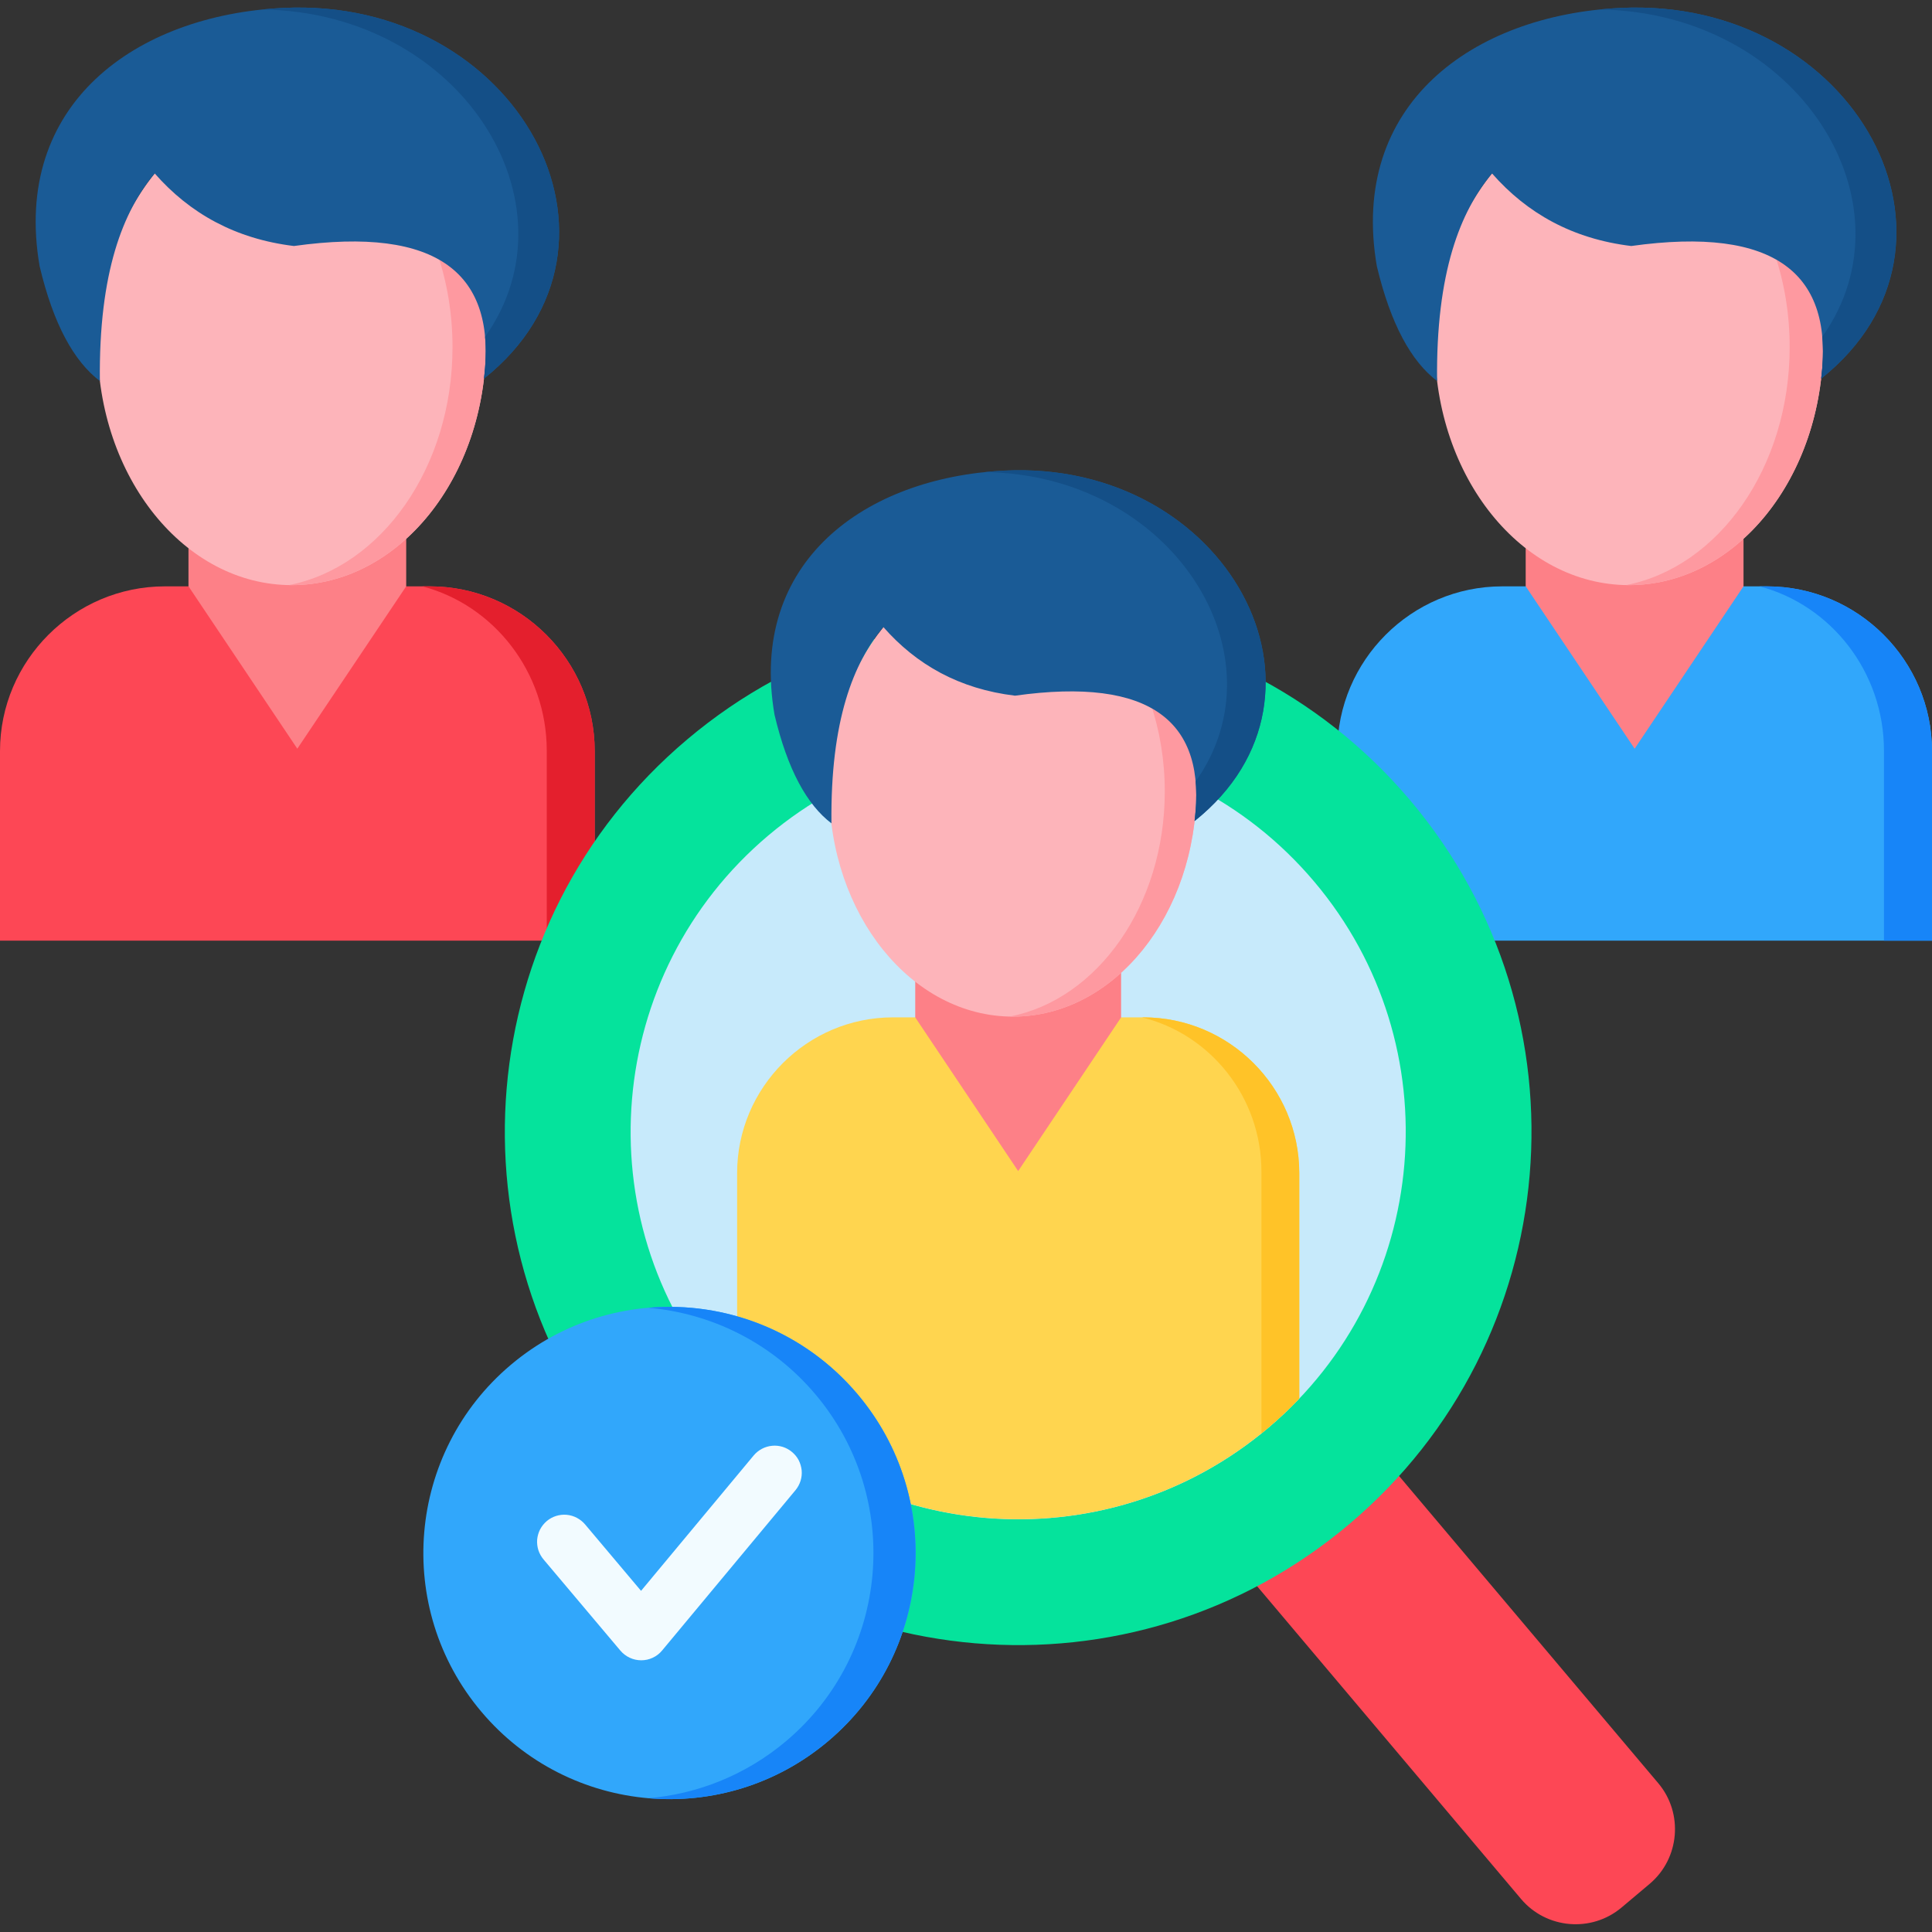 <?xml version="1.0" encoding="UTF-8"?>
<svg xmlns="http://www.w3.org/2000/svg" width="36" height="36" viewBox="0 0 36 36" fill="none">
  <rect x="0" y="0" width="36" height="36" fill="#333333" stroke="none"/>
  <path fill-rule="evenodd" clip-rule="evenodd" d="M8.01 10.926H3.072C1.383 10.926 0 12.307 0 13.995V17.528H11.081V13.995C11.081 12.307 9.7 10.926 8.01 10.926Z" fill="#FD4755"></path>
  <path fill-rule="evenodd" clip-rule="evenodd" d="M3.512 7.895H7.569V10.925L5.54 13.951L3.512 10.925V7.895Z" fill="#FD8087"></path>
  <path fill-rule="evenodd" clip-rule="evenodd" d="M5.436 1.922C3.438 1.922 1.819 3.932 1.819 6.411C1.819 8.893 3.438 10.903 5.436 10.903C7.434 10.903 9.055 8.893 9.055 6.411C9.055 3.932 7.434 1.922 5.436 1.922Z" fill="#FDB4BA"></path>
  <path fill-rule="evenodd" clip-rule="evenodd" d="M5.436 1.922C5.244 1.922 5.055 1.94 4.869 1.975C6.842 2.014 8.432 4.01 8.432 6.467C8.432 8.708 7.108 10.565 5.381 10.903H5.436C7.434 10.903 9.055 8.893 9.055 6.411C9.055 3.932 7.434 1.922 5.436 1.922Z" fill="#FE99A0"></path>
  <path fill-rule="evenodd" clip-rule="evenodd" d="M9.018 7.055C12.147 4.561 9.653 -0.067 5.272 0.148C2.533 0.283 0.219 1.937 0.738 4.959C0.996 6.047 1.379 6.733 1.861 7.1C1.838 5.07 2.295 3.934 2.883 3.232C3.535 3.975 4.383 4.451 5.477 4.584C8.176 4.207 9.26 5.105 9.018 7.055Z" fill="#1A5B96"></path>
  <path fill-rule="evenodd" clip-rule="evenodd" d="M9.018 7.055C12.147 4.561 9.654 -0.067 5.273 0.148C5.141 0.154 5.012 0.164 4.883 0.177C8.6 0.226 10.805 3.791 9.039 6.275C9.061 6.512 9.053 6.772 9.018 7.055Z" fill="#144F87"></path>
  <path fill-rule="evenodd" clip-rule="evenodd" d="M8.01 10.926H7.871C9.198 11.274 10.188 12.518 10.188 13.989V17.528H11.082V13.995C11.082 12.307 9.7 10.926 8.01 10.926Z" fill="#E41F2D"></path>
  <path fill-rule="evenodd" clip-rule="evenodd" d="M32.928 10.926H27.99C26.3 10.926 24.919 12.307 24.919 13.995V17.528H36V13.995C36 12.307 34.617 10.926 32.928 10.926Z" fill="#31A7FB"></path>
  <path fill-rule="evenodd" clip-rule="evenodd" d="M28.429 7.895H32.488V10.925L30.459 13.951L28.429 10.925V7.895Z" fill="#FD8087"></path>
  <path fill-rule="evenodd" clip-rule="evenodd" d="M30.355 1.922C28.355 1.922 26.736 3.932 26.736 6.411C26.736 8.893 28.355 10.903 30.355 10.903C32.353 10.903 33.971 8.893 33.971 6.411C33.972 3.932 32.353 1.922 30.355 1.922Z" fill="#FDB4BA"></path>
  <path fill-rule="evenodd" clip-rule="evenodd" d="M30.355 1.922C30.16 1.922 29.971 1.94 29.787 1.975C31.758 2.014 33.348 4.01 33.348 6.467C33.348 8.708 32.027 10.565 30.297 10.903H30.355C32.352 10.903 33.971 8.893 33.971 6.411C33.971 3.932 32.352 1.922 30.355 1.922Z" fill="#FE99A0"></path>
  <path fill-rule="evenodd" clip-rule="evenodd" d="M33.935 7.055C37.066 4.561 34.572 -0.067 30.189 0.148C27.45 0.283 25.136 1.937 25.655 4.959C25.915 6.047 26.298 6.734 26.778 7.1C26.755 5.07 27.214 3.935 27.802 3.232C28.454 3.975 29.3 4.451 30.396 4.584C33.093 4.207 34.177 5.105 33.935 7.055Z" fill="#1A5B96"></path>
  <path fill-rule="evenodd" clip-rule="evenodd" d="M33.934 7.055C37.065 4.561 34.572 -0.067 30.189 0.148C30.058 0.154 29.928 0.164 29.799 0.177C33.516 0.226 35.721 3.791 33.955 6.275C33.977 6.512 33.971 6.772 33.934 7.055Z" fill="#144F87"></path>
  <path fill-rule="evenodd" clip-rule="evenodd" d="M32.928 10.926H32.787C34.115 11.274 35.105 12.518 35.105 13.989V17.528H36V13.995C36 12.307 34.617 10.926 32.928 10.926Z" fill="#1785F8"></path>
  <path fill-rule="evenodd" clip-rule="evenodd" d="M21.648 25.387L22.173 24.944C22.73 24.473 23.574 24.545 24.045 25.104L30.899 33.227C31.371 33.786 31.299 34.63 30.74 35.102L30.215 35.544C29.656 36.015 28.814 35.944 28.342 35.384L21.488 27.262C21.017 26.702 21.089 25.858 21.648 25.387Z" fill="#FD4755"></path>
  <path fill-rule="evenodd" clip-rule="evenodd" d="M12.804 13.779C16.841 10.371 22.875 10.883 26.283 14.92C29.689 18.959 29.178 24.993 25.14 28.401C21.103 31.806 15.069 31.294 11.661 27.258C8.255 23.219 8.766 17.184 12.804 13.779Z" fill="#05E39C"></path>
  <path fill-rule="evenodd" clip-rule="evenodd" d="M14.315 15.569C17.364 12.998 21.921 13.383 24.492 16.432C27.064 19.481 26.677 24.036 23.63 26.608C20.581 29.179 16.024 28.794 13.452 25.745C10.881 22.698 11.268 18.141 14.315 15.569Z" fill="#C7EAFB"></path>
  <path fill-rule="evenodd" clip-rule="evenodd" d="M21.306 18.957H16.639C15.041 18.957 13.735 20.262 13.735 21.861V26.057C16.346 28.815 20.69 29.088 23.63 26.606C23.835 26.432 24.03 26.25 24.21 26.059V21.861C24.21 20.262 22.905 18.957 21.306 18.957Z" fill="#FFD54F"></path>
  <path fill-rule="evenodd" clip-rule="evenodd" d="M17.054 16.094H20.89V18.958L18.972 21.821L17.054 18.958V16.094Z" fill="#FD8087"></path>
  <path fill-rule="evenodd" clip-rule="evenodd" d="M9.518 25.432C11.452 23.799 14.348 24.045 15.981 25.981C17.614 27.918 17.368 30.811 15.431 32.444C13.497 34.077 10.602 33.831 8.969 31.895C7.336 29.961 7.582 27.065 9.518 25.432Z" fill="#31A7FB"></path>
  <path d="M11.948 30.937C11.874 30.937 11.802 30.921 11.735 30.89C11.668 30.859 11.609 30.814 11.561 30.758L10.129 29.059C10.086 29.008 10.053 28.949 10.032 28.886C10.012 28.822 10.004 28.755 10.009 28.689C10.015 28.622 10.034 28.558 10.064 28.498C10.095 28.439 10.137 28.387 10.188 28.343C10.239 28.3 10.298 28.268 10.361 28.248C10.425 28.228 10.492 28.22 10.558 28.226C10.625 28.232 10.689 28.251 10.748 28.282C10.807 28.313 10.86 28.355 10.903 28.406L11.945 29.643L14.044 27.12C14.087 27.069 14.139 27.027 14.198 26.996C14.257 26.965 14.321 26.946 14.387 26.94C14.454 26.933 14.52 26.941 14.584 26.96C14.647 26.98 14.706 27.012 14.757 27.055C14.808 27.097 14.851 27.149 14.882 27.208C14.912 27.267 14.931 27.331 14.938 27.397C14.944 27.464 14.937 27.53 14.917 27.594C14.897 27.657 14.865 27.716 14.823 27.767L12.337 30.755C12.29 30.812 12.231 30.858 12.164 30.889C12.097 30.921 12.024 30.937 11.95 30.937C11.949 30.937 11.949 30.937 11.948 30.937Z" fill="#F2FBFF"></path>
  <path fill-rule="evenodd" clip-rule="evenodd" d="M18.874 10.449C16.985 10.449 15.452 12.351 15.452 14.697C15.452 17.041 16.985 18.943 18.874 18.943C20.763 18.943 22.294 17.041 22.294 14.697C22.294 12.351 20.763 10.449 18.874 10.449Z" fill="#FDB4BA"></path>
  <path fill-rule="evenodd" clip-rule="evenodd" d="M18.874 10.449C18.694 10.449 18.514 10.467 18.337 10.502C20.202 10.537 21.704 12.425 21.704 14.748C21.704 16.865 20.454 18.621 18.821 18.941C18.837 18.941 18.856 18.943 18.874 18.943C20.764 18.943 22.294 17.041 22.294 14.697C22.294 12.351 20.763 10.449 18.874 10.449Z" fill="#FE99A0"></path>
  <path fill-rule="evenodd" clip-rule="evenodd" d="M22.259 15.299C25.218 12.94 22.86 8.566 18.718 8.769C16.128 8.896 13.94 10.459 14.432 13.318C14.676 14.346 15.038 14.996 15.493 15.342C15.471 13.422 15.905 12.348 16.46 11.684C17.077 12.387 17.876 12.838 18.913 12.963C21.462 12.606 22.489 13.455 22.259 15.299Z" fill="#1A5B96"></path>
  <path fill-rule="evenodd" clip-rule="evenodd" d="M22.259 15.299C25.218 12.94 22.859 8.566 18.718 8.769C18.593 8.775 18.472 8.783 18.349 8.797C21.863 8.842 23.947 12.213 22.279 14.561C22.3 14.787 22.291 15.033 22.259 15.299Z" fill="#144F87"></path>
  <path fill-rule="evenodd" clip-rule="evenodd" d="M12.079 24.368C13.514 24.245 14.983 24.797 15.981 25.981C17.614 27.917 17.368 30.811 15.431 32.444C14.462 33.261 13.253 33.608 12.083 33.507C12.995 33.429 13.893 33.079 14.647 32.444C16.583 30.811 16.827 27.917 15.194 25.981C14.378 25.014 13.247 24.469 12.079 24.368Z" fill="#1785F8"></path>
  <path fill-rule="evenodd" clip-rule="evenodd" d="M21.306 18.957H21.278C22.552 19.268 23.505 20.441 23.505 21.83V26.709C23.548 26.676 23.589 26.641 23.63 26.606C23.835 26.432 24.03 26.25 24.21 26.059V21.861C24.21 20.262 22.905 18.957 21.306 18.957Z" fill="#FFC328"></path>
</svg>
